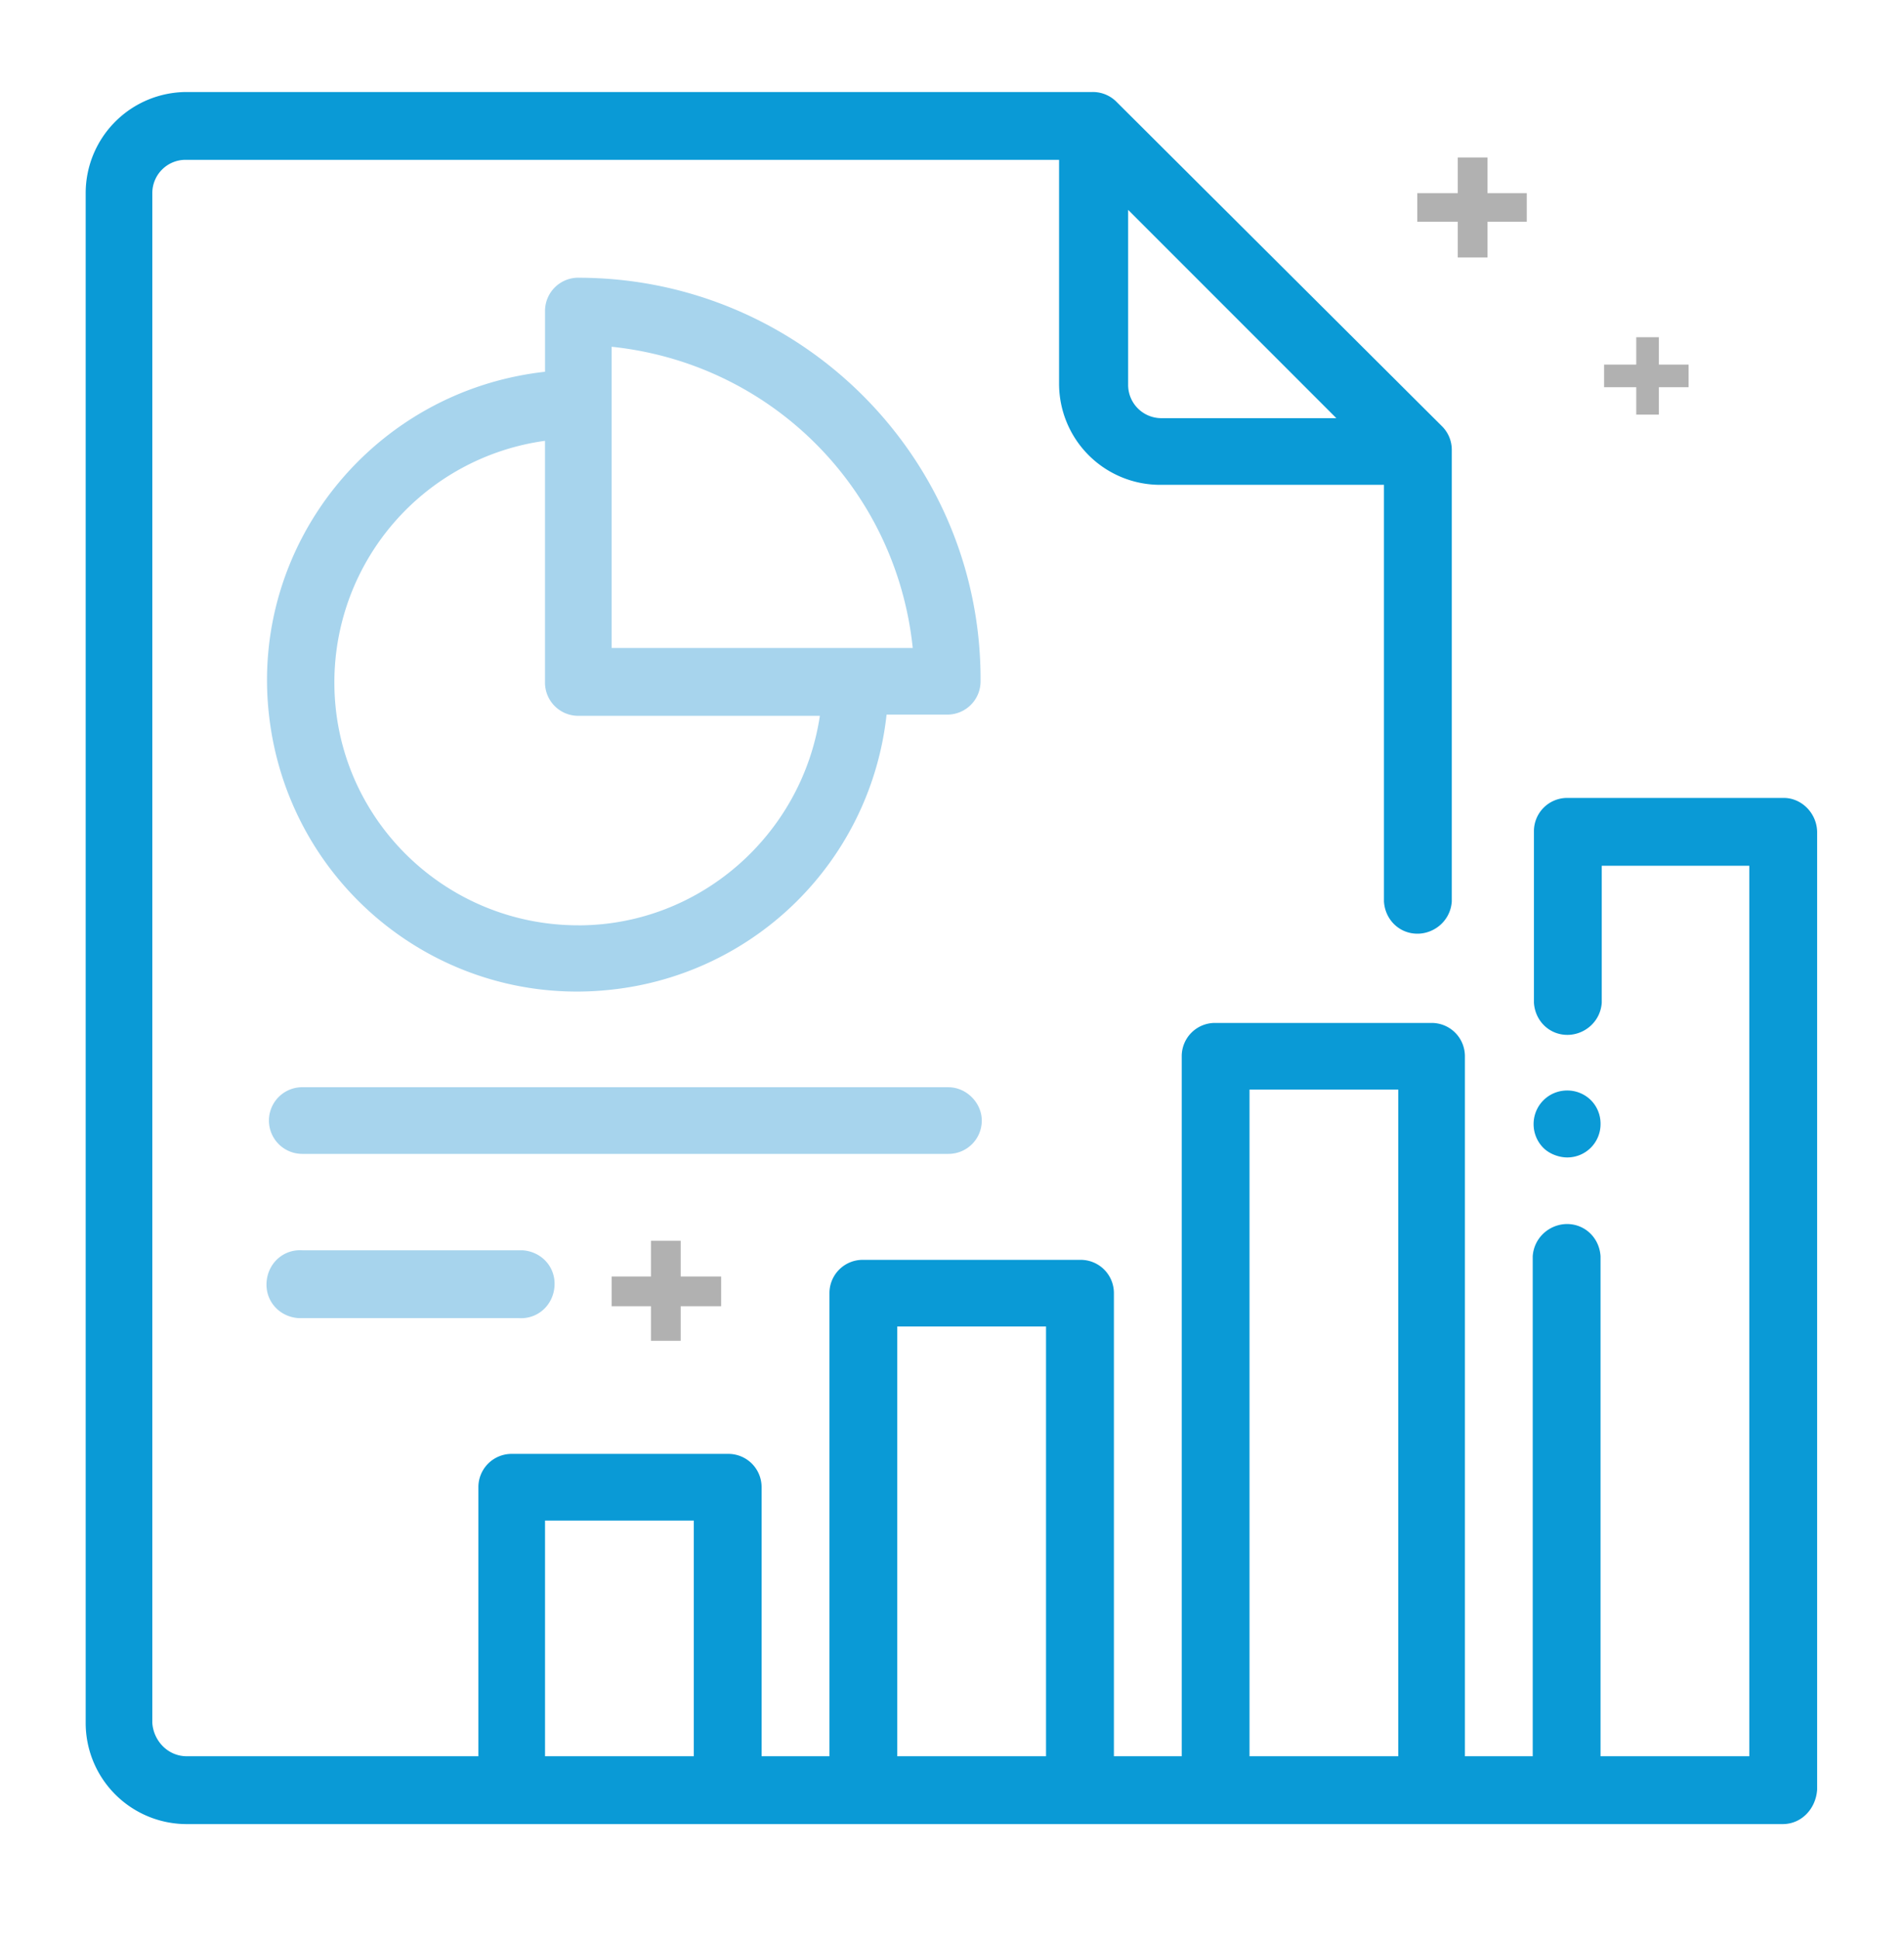 <svg xmlns="http://www.w3.org/2000/svg" width="55" height="56" fill="none" xmlns:v="https://vecta.io/nano"><g clip-path="url(#A)"><g fill="#b1b1b1"><path d="M42.866 4.65h-.687v2.716h.688V4.65z"/><path d="M42.969 7.434h-.859V4.547h.859v2.887zm-.688-.172h.481V4.719h-.481v2.544z"/><path d="M44 5.647h-2.956v.688H44v-.687z"/><path d="M44.103 6.403H40.94v-.825h3.163v.825zm-2.956-.172h2.784V5.75h-2.784v.481zm-21.553 29.7h-.688v2.716h.688v-2.716z"/><path d="M19.663 38.716h-.859v-2.888h.859v2.888zm-.687-.172h.481V36h-.481v2.544z"/><path d="M20.728 36.928h-2.956v.688h2.956v-.687z"/><path d="M20.831 37.719h-3.162v-.859h3.162v.859zm-2.991-.206h2.784v-.481H17.84v.481zM47.815 9.806H47.3v2.097h.516V9.806z"/><path d="M47.919 11.972h-.653V9.737h.653v2.234zm-.516-.138h.378V9.875h-.378v1.959z"/><path d="M48.744 10.597H46.44v.516h2.303v-.516z"/><path d="M48.778 11.181h-2.441v-.653h2.441v.653zm-2.269-.137h2.166v-.378h-2.166v.378z"/></g><g fill="#0a9ad6"><path d="M51.528 23.041h-6.256a.96.96 0 0 0-.962.962v4.95c.034.55.481.963 1.031.928.481-.034.894-.412.928-.928V25h4.262v25.713h-4.297V36.275c-.034-.55-.481-.962-1.031-.928-.481.034-.894.413-.928.928v14.438h-1.959V30.5a.96.96 0 0 0-.962-.962h-6.256a.96.96 0 0 0-.962.962v20.213h-1.959V37.341a.96.96 0 0 0-.963-.962h-6.291a.96.96 0 0 0-.963.962v13.372H22v-7.769a.96.96 0 0 0-.962-.962h-6.256a.96.96 0 0 0-.963.962v7.769H5.397c-.55 0-.962-.447-.997-.962V5.578a.96.96 0 0 1 .962-.963h25.231v6.462A2.92 2.92 0 0 0 33.516 14h6.462v12.031c.034.55.481.963 1.031.928.481-.034.894-.412.928-.928V13.003a.96.96 0 0 0-.275-.687l-9.419-9.384a.96.96 0 0 0-.687-.275H5.397a2.92 2.92 0 0 0-2.922 2.922V49.75a2.92 2.92 0 0 0 2.922 2.922h46.097c.55 0 .962-.447.997-.997V24.038c0-.55-.447-.997-.962-.997zM32.553 6.025l6.05 6.05H33.55a.96.96 0 0 1-.962-.962V6.025h-.034zM20.041 50.713h-4.297v-6.806h4.297v6.806zm10.175 0h-4.297v-12.41h4.297v12.409zm10.175 0h-4.297v-19.25h4.297v19.25zm5.568-18.941c-.378-.378-.997-.378-1.375 0s-.378.997 0 1.375c.172.172.447.275.688.275a.96.96 0 0 0 .962-.962.96.96 0 0 0-.275-.688z"/></g><g fill="#a7d4ed"><path d="M16.706 8.019a.96.96 0 0 0-.962.963v1.753c-4.95.55-8.525 4.984-7.975 9.9.55 4.95 4.984 8.491 9.9 7.941a8.96 8.96 0 0 0 7.941-7.941h1.753a.96.96 0 0 0 .962-.962c.034-6.428-5.191-11.653-11.619-11.653zm0 18.7c-3.884 0-7.047-3.128-7.047-7.012a7.04 7.04 0 0 1 6.084-6.978v6.978a.96.96 0 0 0 .962.963h6.978c-.516 3.438-3.472 6.05-6.978 6.05zm.963-8.009v-8.697c4.606.481 8.216 4.091 8.697 8.697h-8.697zm9.728 12.684H8.731a.962.962 0 1 0 0 1.925h18.666a.96.96 0 0 0 .963-.962c0-.516-.447-.962-.963-.962zm-12.41 4.709H8.731c-.55-.034-.997.378-1.031.928s.378.997.928 1.031h.103 6.256c.55.034.997-.378 1.031-.928s-.378-.997-.928-1.031h-.103z"/></g></g><defs><clipPath id="A"><path fill="#fff" transform="translate(2.406 2.656)" d="M0 0h50.188v50.188H0z"/></clipPath></defs></svg>